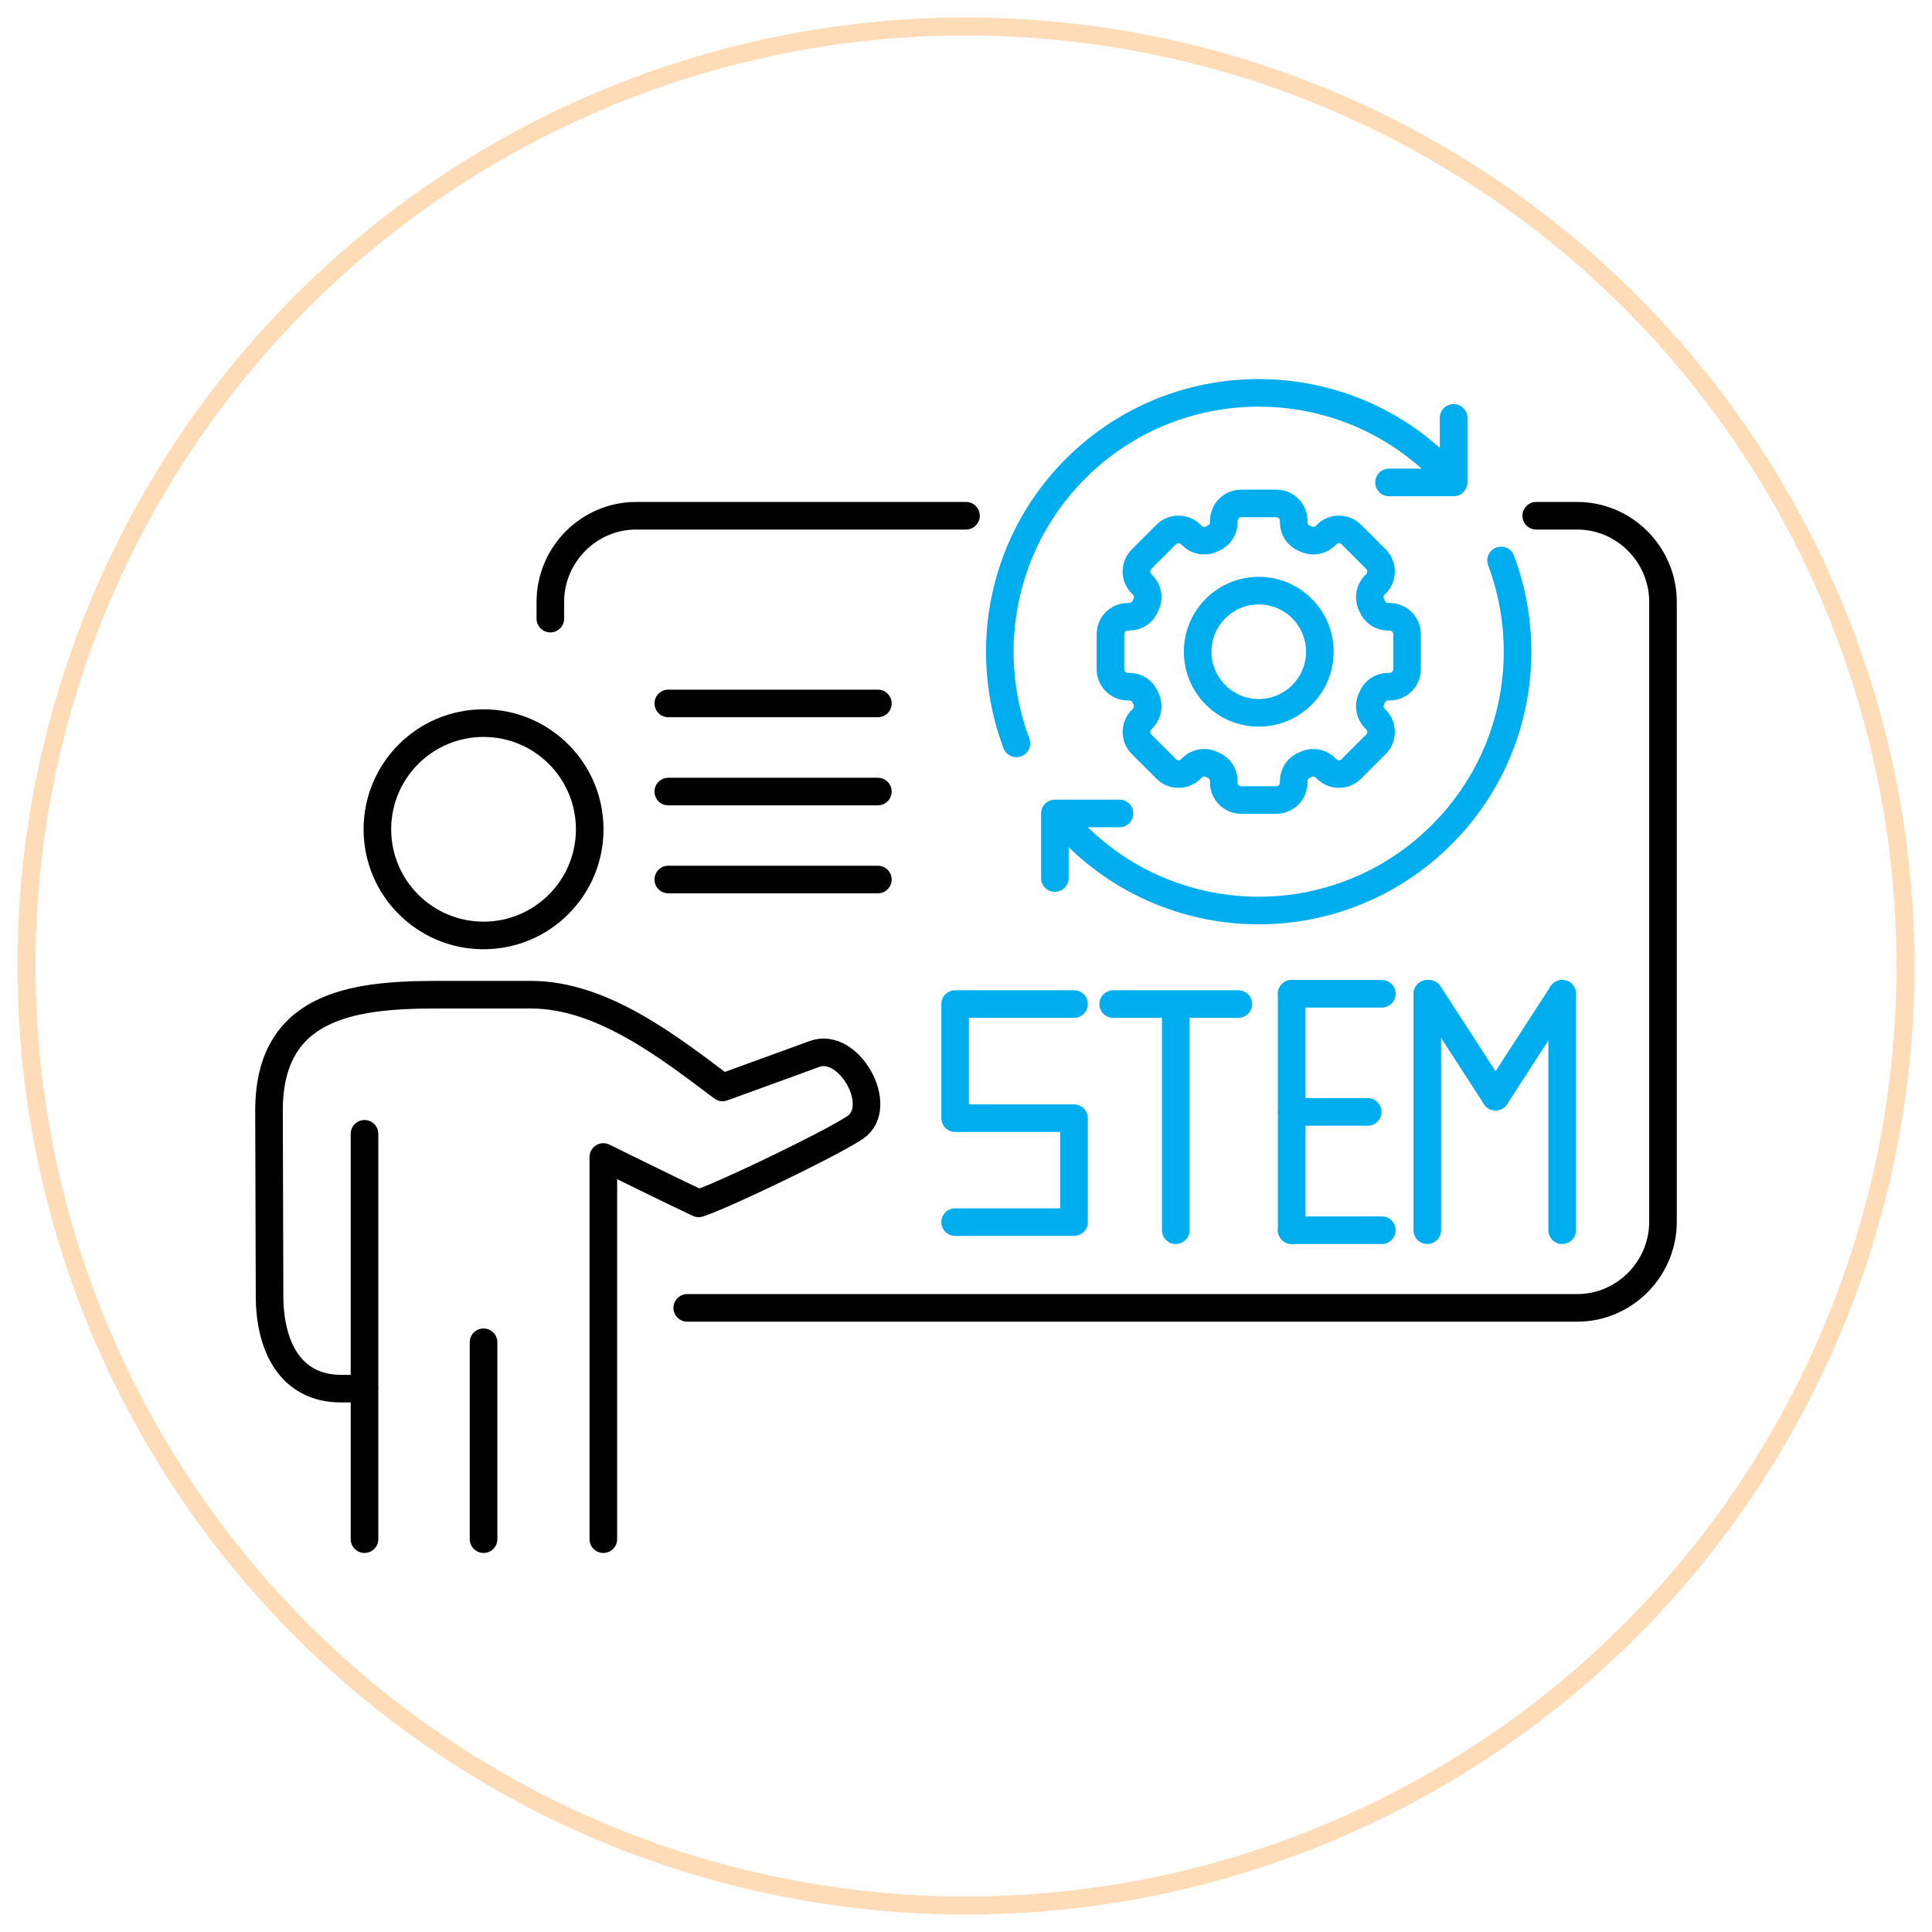<svg xmlns="http://www.w3.org/2000/svg" id="Layer_1" data-name="Layer 1" viewBox="0 0 105 105"><defs><style>      .cls-1 {        fill-rule: evenodd;      }      .cls-1, .cls-2, .cls-3, .cls-4 {        fill: none;      }      .cls-1, .cls-3, .cls-4 {        stroke-linecap: round;        stroke-linejoin: round;        stroke-width: 1.5px;      }      .cls-1, .cls-4 {        stroke: #00aeef;      }      .cls-2 {        stroke: #ffdcb8;        stroke-miterlimit: 10;        stroke-width: .98px;      }      .cls-3 {        stroke: #000;      }    </style></defs><circle class="cls-2" cx="52.5" cy="52.5" r="51.06"></circle><g><g><path class="cls-3" d="M32.79,83.65v-20.77s3.72,1.84,5.18,2.52c1.28-.4,7.17-3.23,8.5-4.12,1.66-1.11-.31-4.69-2.2-4-2.02.74-4.07,1.48-5,1.82-2.83-2.12-6.51-5.04-10.4-5.04-5.34,0-4.05,0-5.18,0-4.64,0-9.07.64-9.07,6.3l.03,10.07c0,2.7,1.11,5.04,3.89,5.04h1.26"></path><line class="cls-3" x1="26.28" y1="72.95" x2="26.28" y2="83.65"></line><line class="cls-3" x1="19.81" y1="61.62" x2="19.81" y2="83.65"></line><circle class="cls-3" cx="26.28" cy="45.07" r="5.77"></circle></g><path class="cls-3" d="M83.49,28.03h2.23c2.56,0,4.66,2.11,4.66,4.68v33.69c0,2.57-2.1,4.68-4.66,4.68h-48.37"></path><path class="cls-3" d="M29.91,33.62v-.91c0-2.57,2.1-4.68,4.66-4.68h17.93"></path><g><line class="cls-3" x1="47.71" y1="38.23" x2="36.32" y2="38.23"></line><line class="cls-3" x1="47.71" y1="43.02" x2="36.32" y2="43.02"></line><line class="cls-3" x1="47.71" y1="47.8" x2="36.32" y2="47.8"></line></g><g><path class="cls-4" d="M58.37,54.57h-6.46v6.2h6.46v5.65h-6.46"></path><line class="cls-4" x1="60.5" y1="54.57" x2="67.3" y2="54.57"></line><line class="cls-4" x1="77.66" y1="54.01" x2="81.28" y2="59.6"></line><line class="cls-4" x1="84.9" y1="54.01" x2="81.28" y2="59.6"></line><line class="cls-4" x1="70.2" y1="54.01" x2="75.1" y2="54.01"></line><line class="cls-4" x1="70.2" y1="66.86" x2="75.1" y2="66.86"></line><line class="cls-4" x1="70.2" y1="60.43" x2="74.33" y2="60.43"></line><line class="cls-4" x1="63.9" y1="66.86" x2="63.9" y2="54.73"></line><line class="cls-4" x1="70.2" y1="66.86" x2="70.2" y2="54.01"></line><line class="cls-4" x1="77.57" y1="66.86" x2="77.57" y2="54.01"></line><line class="cls-4" x1="84.9" y1="66.86" x2="84.9" y2="54.01"></line></g><g><g><path class="cls-1" d="M78.53,25.65c-5.37-5.57-14.24-5.75-19.84-.41-4.21,4.02-5.38,10.03-3.45,15.16M57.56,44.44s.65.68.67.69c5.37,5.62,14.27,5.83,19.89.46,4.21-4.02,5.38-10.01,3.46-15.13"></path><polyline class="cls-1" points="79 22.71 79 26.22 75.49 26.22"></polyline><polyline class="cls-1" points="57.33 47.72 57.33 44.21 60.84 44.21"></polyline></g><circle class="cls-4" cx="68.41" cy="35.42" r="3.32"></circle><path class="cls-4" d="M76.47,36.37v-1.9c0-.52-.42-.95-.95-.95h-.08c-.38,0-.73-.23-.87-.59-.02-.04-.03-.08-.05-.11-.15-.35-.07-.76.2-1.03l.06-.06c.37-.37.37-.97,0-1.34l-1.34-1.34c-.37-.37-.97-.37-1.34,0l-.06.06c-.27.27-.68.35-1.03.2-.04-.02-.08-.03-.11-.05-.36-.14-.59-.49-.59-.87v-.08c0-.52-.42-.95-.95-.95h-1.9c-.52,0-.95.42-.95.95v.08c0,.38-.23.73-.59.87-.04.02-.08.03-.11.05-.35.15-.76.07-1.03-.2l-.06-.06c-.37-.37-.97-.37-1.34,0l-1.34,1.34c-.37.37-.37.97,0,1.34l.06.06c.27.27.35.68.2,1.03-.02.04-.03.08-.05.11-.14.36-.49.59-.87.59h-.08c-.52,0-.95.42-.95.95v1.9c0,.52.42.95.95.95h.08c.38,0,.73.23.87.59.02.04.03.08.05.11.15.35.07.76-.2,1.03l-.06.06c-.37.37-.37.97,0,1.34l1.34,1.34c.37.37.97.37,1.34,0l.06-.06c.27-.27.68-.35,1.03-.2.04.02.08.03.11.05.36.14.59.49.59.87v.08c0,.52.42.95.95.95h1.9c.52,0,.95-.42.95-.95v-.08c0-.38.23-.73.59-.87.04-.02.08-.03.11-.05.35-.15.76-.07,1.03.2l.06.06c.37.37.97.37,1.34,0l1.34-1.34c.37-.37.37-.97,0-1.34l-.06-.06c-.27-.27-.35-.68-.2-1.03.02-.04.03-.08.05-.11.14-.36.49-.59.87-.59h.08c.52,0,.95-.42.95-.95Z"></path></g></g></svg>